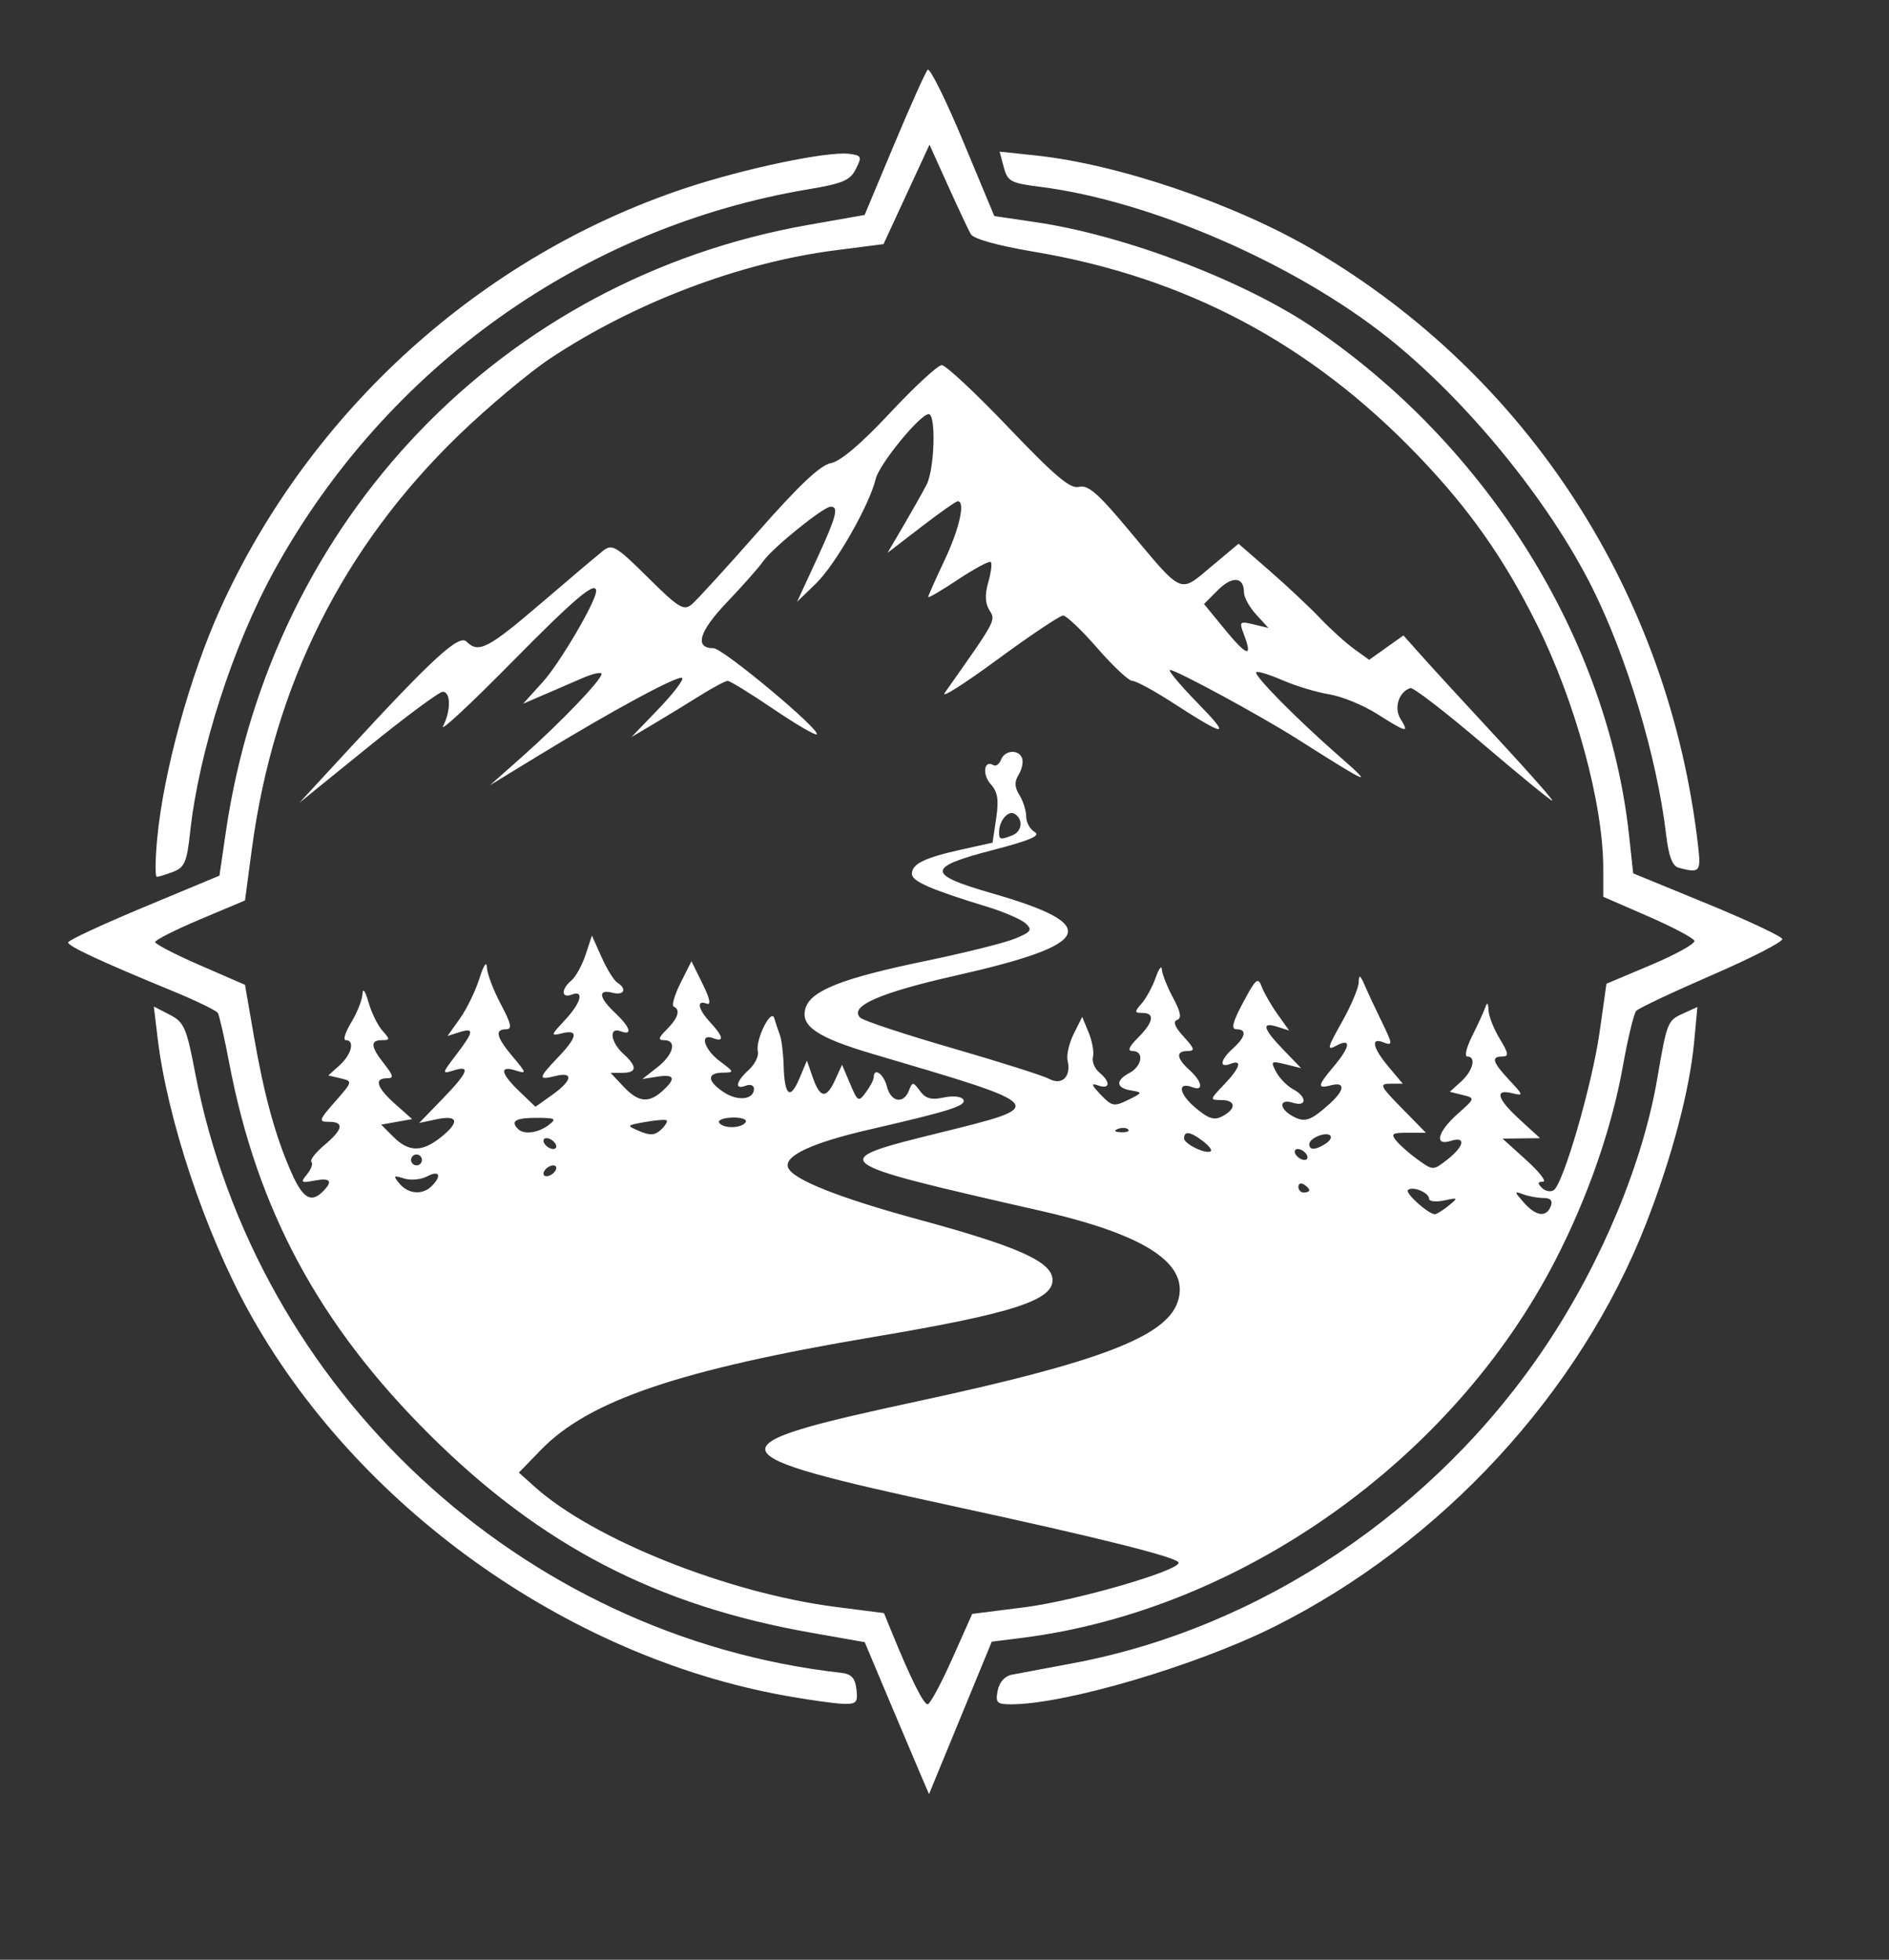 <?xml version="1.0" encoding="UTF-8" standalone="no"?>
<!-- Created with Inkscape (http://www.inkscape.org/) -->

<svg
   version="1.1"
   id="svg1"
   width="347"
   height="360"
   viewBox="0 0 347 360"
   sodipodi:docname="sutorus_logo.svg"
   inkscape:export-filename="sutorus_logo.png"
   inkscape:export-xdpi="96"
   inkscape:export-ydpi="96"
   inkscape:version="1.4.2 (f4327f4, 2025-05-13)"
   xmlns:inkscape="http://www.inkscape.org/namespaces/inkscape"
   xmlns:sodipodi="http://sodipodi.sourceforge.net/DTD/sodipodi-0.dtd"
   xmlns="http://www.w3.org/2000/svg"
   xmlns:svg="http://www.w3.org/2000/svg">
  <rect x="0" y="0" width="347" height="360" fill="#333333" stroke="none"/>
  <sodipodi:namedview
     id="namedview1"
     pagecolor="#ffffff"
     bordercolor="#000000"
     borderopacity="0.25"
     inkscape:showpageshadow="2"
     inkscape:pageopacity="0.0"
     inkscape:pagecheckerboard="0"
     inkscape:deskcolor="#d1d1d1"
     inkscape:zoom="2.3864854"
     inkscape:cx="152.10653"
     inkscape:cy="198.40892"
     inkscape:window-width="2560"
     inkscape:window-height="1417"
     inkscape:window-x="1912"
     inkscape:window-y="-8"
     inkscape:window-maximized="1"
     inkscape:current-layer="svg1" />
  <defs
     id="defs1" />
  <g
     id="g1"
     style="fill:#ffffff"
     transform="translate(-1.676)"
     inkscape:export-filename="sutorus_logo_white.png"
     inkscape:export-xdpi="96"
     inkscape:export-ydpi="96">
    <path
       style="fill:#ffffff"
       d="m 170.824,326.074 c -0.829,-1.925 -3.487,-8.205 -5.906,-13.956 l -4.398,-10.456 -9.885,-1.744 c -28.379,-5.007 -49.537,-15.99 -70.018,-36.344 -20.312,-20.187 -31.727,-41.375 -36.856,-68.413 -0.862,-4.546 -1.795,-8.633 -2.074,-9.084 -0.278,-0.45 -3.993,-2.253 -8.254,-4.006 -13.189,-5.426 -19.248,-8.243 -19.248,-8.948 0,-0.373 6.255,-3.285 13.901,-6.473 l 13.901,-5.795 1.172,-8.017 C 51.557,95.41 93.928,51.236 150.128,41.319 l 10.375,-1.831 5.428,-12.957 c 2.986,-7.127 5.754,-13.299 6.151,-13.717 0.398,-0.418 3.315,5.457 6.483,13.057 l 5.76,13.817 7.68,1.136 c 16.341,2.417 38.188,10.734 50.968,19.404 32.005,21.711 54.049,57.187 57.961,93.276 l 0.751,6.929 13.565,5.571 c 7.461,3.064 13.681,5.984 13.822,6.488 0.142,0.504 -5.656,3.482 -12.883,6.618 -7.227,3.135 -13.501,6.098 -13.941,6.583 -0.441,0.485 -1.54,5.022 -2.442,10.082 -2.045,11.46 -6.443,24.121 -12.407,35.715 -18.897,36.733 -57.865,64.326 -97.99,69.385 l -5.552,0.7 -5.762,14 -5.762,14 z m 5.745,-21.303 3.7,-8.303 9.563,-1.208 c 9.294,-1.174 28.354,-6.679 28.354,-8.189 0,-0.943 -14.406,-4.556 -41.792,-10.481 -44.207,-9.564 -44.642,-10.905 -6.208,-19.167 33.272,-7.152 45.58,-11.836 47.795,-18.191 2.424,-6.953 -5.65,-12.363 -25.05,-16.784 -39.617,-9.029 -39.772,-9.148 -18.778,-14.331 20.37,-5.029 20.492,-4.882 -12.104,-14.492 -10.319,-3.042 -13.437,-5.172 -12.392,-8.463 1.02,-3.214 6.796,-5.477 22.028,-8.632 7.15,-1.481 14.547,-3.326 16.437,-4.101 2.949,-1.209 3.233,-1.602 2,-2.764 -0.79,-0.745 -3.912,-2.111 -6.937,-3.036 -10.541,-3.222 -14,-4.729 -14,-6.102 0,-1.829 2.315,-2.961 9.157,-4.476 l 5.657,-1.253 0.667,-4.45 c 0.515,-3.437 0.286,-4.872 -1.005,-6.299 -1.606,-1.774 -1.218,-4.551 0.488,-3.496 0.454,0.281 1.084,-0.162 1.4,-0.984 0.696,-1.813 3.305,-1.977 3.895,-0.244 0.234,0.688 -0.062,2.038 -0.657,3 -0.793,1.282 -0.75,2.281 0.158,3.736 0.682,1.093 1.241,2.87 1.241,3.95 0,1.08 0.714,2.363 1.586,2.852 1.15,0.644 -0.979,1.55 -7.75,3.3 -12.172,3.145 -12.205,4.462 -0.197,7.911 20.377,5.853 18.858,9.387 -6.503,15.118 -14.066,3.179 -19.712,5.659 -17.636,7.745 0.55,0.553 8.128,3.065 16.839,5.584 8.712,2.518 16.756,5.07 17.877,5.669 2.376,1.272 4.091,-0.444 3.384,-3.388 -0.234,-0.975 0.275,-3.175 1.13,-4.89 l 1.555,-3.117 1.19,2.89 c 0.654,1.589 1.009,3.596 0.788,4.459 -0.221,0.863 0.304,2.156 1.167,2.872 2.101,1.743 1.995,3.143 -0.18,2.387 -1.402,-0.487 -1.311,-0.146 0.458,1.711 2.022,2.124 2.442,2.204 5,0.948 2.693,-1.322 2.712,-1.385 0.542,-1.749 -2.786,-0.468 -2.891,-1.826 -0.25,-3.239 2.313,-1.238 2.69,-4 0.545,-4 -1.001,0 -0.689,-0.765 1,-2.455 2.85,-2.85 3.149,-4.545 0.8,-4.545 -1.49,0 -1.503,-0.174 -0.13,-1.75 0.838,-0.963 1.998,-3.1 2.576,-4.75 0.578,-1.65 1.087,-2.318 1.13,-1.485 0.043,0.833 0.963,3.164 2.043,5.179 1.421,2.651 1.628,3.784 0.75,4.098 -0.804,0.287 -0.395,1.325 1.211,3.071 1.993,2.168 2.126,2.637 0.75,2.637 -2.234,0 -2.114,1.293 0.326,3.5 2.337,2.115 2.649,3.963 0.532,3.151 -2.833,-1.087 -2.506,1.193 0.538,3.755 2.452,2.064 3.465,2.379 5.003,1.556 2.582,-1.382 2.444,-2.961 -0.26,-2.961 -2.131,0 -2.118,-0.072 0.5,-2.805 2.982,-3.112 3.477,-4.713 1.187,-3.834 -2.128,0.817 -1.858,-0.728 0.5,-2.862 2.335,-2.113 2.576,-3.5 0.609,-3.5 -1.021,0 -0.688,-1.319 1.247,-4.948 2.312,-4.335 2.733,-4.694 3.398,-2.895 0.418,1.129 1.724,3.408 2.903,5.063 l 2.143,3.01 -2.15,-0.682 c -3.01,-0.955 -2.682,0.305 1.1,4.228 l 3.25,3.37 -2.858,-0.708 c -2.671,-0.662 -2.784,-0.57 -1.727,1.404 0.622,1.162 2.02,2.589 3.108,3.171 2.586,1.384 2.568,3.31 -0.023,2.488 -2.614,-0.83 -2.598,1.11 0.021,2.511 2.181,1.167 3.253,0.795 6.729,-2.334 2.787,-2.509 2.903,-4.081 0.25,-3.387 -2.603,0.681 -2.523,0.12 0.5,-3.472 3.052,-3.628 3.254,-5.291 0.459,-3.796 -1.782,0.954 -1.655,0.409 1,-4.296 1.672,-2.963 3.071,-6.251 3.108,-7.307 0.056,-1.573 0.263,-1.468 1.15,0.581 0.595,1.375 1.915,4.201 2.932,6.281 2.236,4.57 2.257,4.813 0.35,4.081 -2.277,-0.874 -1.799,1.13 1.089,4.562 l 2.589,3.077 h -2.297 c -2.082,0 -1.884,0.421 2.119,4.5 l 4.416,4.5 h -3.331 c -2.892,0 -3.162,0.204 -2.047,1.547 0.706,0.851 2.509,2.419 4.006,3.485 2.702,1.924 2.742,1.923 5.339,-0.119 3.1,-2.439 3.438,-4.308 0.616,-3.413 -3.119,0.99 -2.453,-1.651 1.25,-4.954 3.24,-2.89 3.243,-2.901 0.905,-3.481 l -2.345,-0.582 2.095,-1.896 c 2.182,-1.975 2.815,-4.586 1.112,-4.586 -0.541,0 -0.137,-1.688 0.897,-3.75 1.035,-2.062 2.117,-4.425 2.405,-5.25 0.368,-1.056 0.548,-0.907 0.606,0.5 0.045,1.1 0.974,3.462 2.064,5.25 1.617,2.652 1.708,3.25 0.496,3.25 -2.14,0 -1.848,1.002 1.265,4.338 2.629,2.818 2.651,2.923 0.5,2.398 -3.297,-0.805 -2.752,1.034 1.445,4.879 l 3.695,3.385 -3.445,0.041 -3.445,0.041 4.379,3.959 c 2.408,2.177 3.781,3.959 3.05,3.959 -0.976,0 -1.033,0.296 -0.216,1.113 0.612,0.612 1.592,0.817 2.178,0.454 1.746,-1.079 7.071,-19.395 8.432,-29.001 l 1.266,-8.934 8.236,-3.474 c 4.53,-1.91 8.096,-3.895 7.924,-4.41 -0.172,-0.515 -4.011,-2.546 -8.531,-4.512 l -8.219,-3.576 v -5.22 c 0,-11.871 -5.121,-30.657 -12.25,-44.941 -6.039,-12.1 -12.356,-21.063 -21.75,-30.86 -19.768,-20.618 -42.68,-32.776 -70.64,-37.484 -6.67,-1.123 -11.044,-2.348 -11.545,-3.232 -0.444,-0.783 -2.33,-4.799 -4.193,-8.924 l -3.386,-7.5 -4.223,9.133 -4.223,9.133 -8.84,1.134 c -17.463,2.24 -36.823,9.57 -52.272,19.791 -3.949,2.613 -11.56,8.987 -16.913,14.164 -21.323,20.624 -34.009,46.02 -38.019,76.108 l -1.249,9.371 -8.25,3.477 c -4.537,1.913 -8.25,3.786 -8.25,4.163 0,0.377 3.712,2.299 8.25,4.271 l 8.25,3.585 1.632,9.423 c 1.888,10.901 3.961,18.441 6.888,25.059 2.101,4.75 3.607,5.659 5.78,3.487 1.912,-1.912 1.409,-2.562 -1.55,-2 -2.484,0.472 -2.615,0.36 -1.357,-1.163 0.766,-0.927 1.128,-1.95 0.805,-2.272 -0.323,-0.323 0.738,-1.702 2.357,-3.065 3.474,-2.923 3.743,-4.3 0.841,-4.3 -1.929,0 -1.833,-0.309 1.167,-3.725 3.231,-3.68 3.243,-3.731 1.008,-4.259 l -2.262,-0.534 2.095,-1.896 c 2.183,-1.975 2.815,-4.586 1.11,-4.586 -0.542,0 -0.094,-1.462 0.996,-3.25 1.09,-1.788 2.024,-4.15 2.075,-5.25 0.055,-1.178 0.503,-0.561 1.089,1.5 0.547,1.925 1.701,4.287 2.565,5.25 1.43,1.594 1.422,1.75 -0.085,1.75 -2.2,0 -2.087,1.182 0.418,4.365 1.718,2.184 1.804,2.635 0.5,2.635 -2.428,0 -1.876,1.715 1.529,4.742 l 3.101,2.758 -2.843,0.508 -2.843,0.508 2.242,2.242 c 2.79,2.79 5.214,2.838 8.607,0.169 3.619,-2.847 3.367,-4.24 -0.615,-3.404 l -3.25,0.683 4.25,-4.391 c 4.768,-4.926 5.291,-6.281 2.026,-5.244 -2.137,0.678 -2.117,0.566 0.5,-2.866 3.287,-4.309 3.389,-5.051 0.574,-4.158 l -2.15,0.682 2.282,-3.205 c 1.255,-1.763 2.867,-5.077 3.583,-7.365 0.748,-2.391 1.33,-3.267 1.368,-2.059 0.037,1.156 1.179,4.193 2.539,6.75 1.935,3.64 2.152,4.649 1,4.649 -2.16,0 -1.81,1.445 1.227,5.054 2.551,3.031 2.578,3.169 0.5,2.509 -3.033,-0.963 -2.751,0.534 0.73,3.869 l 2.929,2.806 3.071,-2.187 c 3.713,-2.644 3.989,-4.319 0.571,-3.461 -3.208,0.805 -3.146,0.384 0.5,-3.432 3.574,-3.74 3.817,-5.169 0.75,-4.421 -2.151,0.525 -2.129,0.42 0.5,-2.398 2.995,-3.21 3.634,-5.615 1.25,-4.7 -1.916,0.735 -1.95,-1.02 -0.051,-2.596 0.797,-0.661 1.973,-2.789 2.613,-4.729 l 1.164,-3.526 1.783,3.983 c 0.981,2.191 2.28,4.29 2.887,4.665 1.847,1.141 1.233,2.411 -0.896,1.854 -2.727,-0.713 -2.513,0.88 0.5,3.71 2.797,2.628 3.275,4.235 1,3.362 -2.209,-0.848 -1.865,1.998 0.5,4.138 2.592,2.346 2.534,3.5 -0.174,3.5 h -2.174 l 2.349,2.5 c 2.741,2.917 4.635,3.141 7.171,0.845 2.564,-2.321 2.279,-3.138 -0.921,-2.641 l -2.75,0.427 2.75,-2.149 c 2.986,-2.333 3.65,-4.982 1.25,-4.982 -1.167,0 -1.056,-0.444 0.5,-2 2.08,-2.08 2.535,-3.596 1.25,-4.167 -0.412,-0.183 0.152,-2.133 1.255,-4.333 l 2.005,-4 2.043,4.141 c 1.353,2.742 1.605,3.973 0.745,3.643 -1.931,-0.741 -1.571,1.046 0.702,3.485 2.376,2.551 2.57,3.663 0.5,2.869 -2.572,-0.987 -1.673,2.065 1.25,4.247 2.66,1.984 2.676,2.053 0.5,2.083 -2.96,0.042 -2.856,1.588 0.242,3.619 2.575,1.687 5.508,1.335 5.508,-0.663 0,-0.626 -0.675,-0.879 -1.5,-0.563 -2.141,0.822 -1.853,-0.732 0.537,-2.895 1.12,-1.014 1.875,-2.546 1.677,-3.405 -0.493,-2.137 2.468,-8.067 3.027,-6.061 0.23,0.825 0.681,2.175 1.002,3 0.321,0.825 0.639,3.391 0.706,5.702 0.161,5.528 1.2,6.364 2.897,2.329 l 1.376,-3.272 1.088,3.12 c 1.34,3.843 2.493,3.949 4.12,0.379 l 1.249,-2.742 1.478,3.492 c 1.413,3.336 1.542,3.405 2.911,1.551 0.788,-1.068 1.433,-2.305 1.433,-2.75 0,-1.889 1.835,-0.601 2.411,1.691 0.724,2.883 3.059,3.315 4.054,0.75 0.639,-1.648 0.758,-1.642 2.037,0.095 1.026,1.394 2.085,1.685 4.333,1.191 1.667,-0.366 3.249,-0.21 3.599,0.356 0.697,1.128 -2.222,2.065 -17.182,5.513 -10.475,2.414 -15.655,4.797 -15.019,6.909 0.66,2.194 9.169,5.597 24.267,9.704 17.613,4.792 23.865,7.537 24.312,10.674 0.568,3.99 -6.89,6.453 -32.722,10.804 -35.694,6.013 -52.411,11.681 -61.215,20.752 l -4.067,4.19 2.999,2.68 c 10.777,9.629 35.44,19.455 55.19,21.988 l 8.885,1.139 1.478,3.627 c 3.383,8.302 5.782,13.127 6.53,13.127 0.437,0 2.46,-3.736 4.495,-8.303 z M 65.856,137.518 c 15.416,-16.715 20.142,-21.031 21.522,-19.652 2.195,2.195 3.956,1.288 13.678,-7.045 5.296,-4.539 10.442,-8.889 11.434,-9.667 1.635,-1.282 2.404,-0.82 8.196,4.92 5.657,5.607 6.583,6.176 8.054,4.955 0.914,-0.759 6.429,-6.797 12.254,-13.417 7.469,-8.489 11.393,-12.185 13.31,-12.538 1.772,-0.326 5.564,-3.546 10.891,-9.25 4.494,-4.812 8.762,-8.75 9.484,-8.75 0.722,0 6.233,5.152 12.246,11.449 8.621,9.027 11.366,11.336 12.976,10.915 1.621,-0.424 3.482,1.189 9.007,7.801 10.168,12.17 9.346,11.801 15.263,6.847 l 5.021,-4.204 5.747,5.007 c 3.161,2.754 7.322,6.661 9.247,8.683 1.925,2.022 4.737,4.568 6.25,5.657 l 2.75,1.981 3.147,-2.241 3.147,-2.241 3.5,3.923 c 1.925,2.158 8.193,8.986 13.929,15.173 5.736,6.188 10.191,11.25 9.901,11.25 -0.29,0 -6.062,-4.72 -12.826,-10.489 -6.764,-5.769 -12.716,-10.354 -13.227,-10.19 -2.127,0.683 -3.071,3.649 -1.806,5.676 1.654,2.649 1.152,2.541 -4.309,-0.922 -2.537,-1.609 -6.49,-3.229 -8.785,-3.599 -2.295,-0.371 -6.154,-1.535 -8.577,-2.587 -2.422,-1.052 -4.598,-1.72 -4.833,-1.484 -0.537,0.537 7.326,8.503 15.238,15.438 6.481,5.68 5.832,5.413 -7.765,-3.205 -6.708,-4.252 -22.174,-12.638 -23.305,-12.638 -0.477,0 1.819,2.752 5.101,6.116 6.219,6.372 5.323,6.332 -4.807,-0.215 -3.319,-2.145 -6.572,-3.9 -7.23,-3.9 -0.657,0 -3.543,-2.7 -6.414,-6 -2.87,-3.3 -5.705,-6 -6.3,-6 -0.595,0 -6.058,3.658 -12.14,8.13 -6.082,4.471 -10.402,7.2 -9.6,6.063 9.498,-13.461 9.393,-13.268 8.209,-15.164 -0.799,-1.28 -0.868,-2.874 -0.222,-5.127 0.516,-1.798 0.727,-3.48 0.47,-3.737 -0.257,-0.257 -2.95,1.18 -5.983,3.194 -3.033,2.014 -5.515,3.473 -5.515,3.241 0,-0.231 1.35,-3.273 2.999,-6.76 2.738,-5.787 3.868,-10.84 2.425,-10.84 -0.317,0 -3.348,2.133 -6.735,4.74 l -6.159,4.74 2.924,-4.99 c 1.608,-2.744 3.512,-6.115 4.229,-7.49 1.481,-2.838 1.796,-13 0.402,-13 -1.578,0 -9.101,9.208 -9.736,11.917 -1.107,4.723 -7.385,15.726 -10.938,19.169 l -3.504,3.396 3.546,-7.676 c 3.682,-7.968 4.176,-9.807 2.636,-9.807 -1.324,0 -10.654,7.539 -12.38,10.004 -0.809,1.155 -3.82,4.561 -6.69,7.568 -5.133,5.378 -6.021,8.428 -2.454,8.428 1.712,0 19.732,15.035 18.954,15.814 -0.248,0.248 -3.855,-1.859 -8.015,-4.681 -4.16,-2.823 -7.913,-5.132 -8.339,-5.132 -0.426,0 -2.775,1.256 -5.22,2.791 -2.445,1.535 -6.246,3.855 -8.446,5.156 l -4,2.364 4.94,-5.133 c 2.717,-2.823 4.682,-5.391 4.366,-5.706 -0.627,-0.627 -12.847,5.978 -26.572,14.363 l -8.734,5.336 6,-5.322 c 6.963,-6.176 14.474,-14.01 14.489,-15.113 0.006,-0.42 -1.564,-0.082 -3.489,0.75 -1.925,0.832 -5.168,2.233 -7.206,3.113 l -3.706,1.6 3.677,-4.07 c 3.065,-3.392 9.736,-14.767 9.736,-16.601 0,-2.025 -3.81,1.189 -15.67,13.221 -7.455,7.562 -13.053,12.767 -12.442,11.566 1.456,-2.859 1.422,-6.316 -0.061,-6.316 -0.645,0 -6.833,4.587 -13.75,10.194 l -12.577,10.194 z M 230.233,116.699 c -0.965,-2.538 -0.89,-2.624 1.722,-1.998 l 2.731,0.655 -2.25,-2.455 c -1.238,-1.351 -2.25,-3.187 -2.25,-4.082 0,-2.872 -2.136,-3.063 -4.773,-0.427 l -2.565,2.565 3.78,4.614 c 4.078,4.977 5.201,5.328 3.604,1.128 z m 37.512,104.807 c 1.858,-1.501 1.824,-1.543 -0.809,-0.981 -1.512,0.323 -2.75,0.177 -2.75,-0.325 0,-1.134 -3.073,-2.387 -3.878,-1.581 -0.554,0.554 3.713,4.384 4.937,4.433 0.307,0.012 1.432,-0.683 2.5,-1.546 z m 18.803,0.068 c 0.386,-1.007 -0.045,-1.5 -1.311,-1.5 -1.038,0 -2.711,-0.301 -3.719,-0.67 -1.73,-0.633 -1.726,-0.55 0.073,1.5 2.222,2.531 4.143,2.79 4.957,0.67 z m -205.562,-3.7 c 1.901,-1.901 1.396,-2.975 -0.838,-1.78 -1.121,0.6 -3.03,0.776 -4.242,0.391 -1.957,-0.621 -2.051,-0.515 -0.84,0.945 1.606,1.935 4.232,2.132 5.92,0.444 z m 161.2,0.759 c 0,-0.243 -0.45,-0.719 -1,-1.059 -0.55,-0.34 -1,-0.141 -1,0.441 0,0.582 0.45,1.059 1,1.059 0.55,0 1,-0.198 1,-0.441 z m -138.5,-3.559 c 0.34,-0.55 0.168,-1 -0.382,-1 -0.55,0 -1.278,0.45 -1.618,1 -0.34,0.55 -0.168,1 0.382,1 0.55,0 1.278,-0.45 1.618,-1 z m -24.5,-2 c 0,-0.55 -0.45,-1 -1,-1 -0.55,0 -1,0.45 -1,1 0,0.55 0.45,1 1,1 0.55,0 1,-0.45 1,-1 z m 162.5,-1 c -0.34,-0.55 -1.068,-1 -1.618,-1 -0.55,0 -0.722,0.45 -0.382,1 0.34,0.55 1.068,1 1.618,1 0.55,0 0.722,-0.45 0.382,-1 z m -19.073,-2.479 c -2.295,-1.737 -3.427,-1.898 -3.427,-0.489 0,1.064 4.166,3.043 4.927,2.341 0.235,-0.217 -0.44,-1.05 -1.5,-1.852 z m -118.927,0.479 c -0.34,-0.55 -1.068,-1 -1.618,-1 -0.55,0 -0.722,0.45 -0.382,1 0.34,0.55 1.068,1 1.618,1 0.55,0 0.722,-0.45 0.382,-1 z m 141.471,0.039 c 0.809,-0.512 1.211,-1.19 0.893,-1.508 -0.788,-0.788 -3.864,0.467 -3.864,1.576 0,1.14 1.101,1.115 2.971,-0.068 z m -121.031,-4.311 c -0.242,-0.176 -2.015,-0.037 -3.94,0.308 -3.482,0.624 -3.487,0.633 -1,1.697 1.912,0.818 2.839,0.746 3.94,-0.308 0.792,-0.757 1.242,-1.521 1,-1.697 z m -21.686,0.877 c 1.554,-1.179 1.297,-1.332 -2.25,-1.332 -3.823,0 -4.797,0.602 -3.338,2.061 1.06,1.06 3.682,0.718 5.588,-0.729 z m 106.475,0.791 c -0.332,-0.332 -1.195,-0.368 -1.917,-0.079 -0.798,0.319 -0.561,0.556 0.604,0.604 1.054,0.043 1.645,-0.193 1.312,-0.525 z m -70.27,-1.329 c 0.317,-0.513 -0.766,-0.895 -2.407,-0.849 -1.641,0.047 -2.748,0.467 -2.459,0.934 0.706,1.142 4.145,1.082 4.866,-0.085 z m 48.959,-52.673 c 1.827,-0.701 2.095,-2.958 0.47,-3.962 -1.173,-0.725 -2.847,1.208 -2.873,3.319 -0.017,1.424 0.21,1.485 2.403,0.643 z m -41.813,158.002 c -40.217,-7.263 -78.763,-34.913 -98.444,-70.614 -8.024,-14.556 -14.925,-35.253 -16.712,-50.122 l -0.702,-5.841 2.917,1.508 c 2.644,1.367 3.079,2.352 4.643,10.515 11.21,58.478 59.886,103.743 118.693,110.377 1.897,0.214 2.576,0.945 2.816,3.032 0.281,2.441 -3.5e-4,2.74 -2.5,2.66 -1.549,-0.049 -6.369,-0.731 -10.712,-1.516 z m 39.152,-0.905 c 0.296,-1.548 1.298,-2.671 2.611,-2.928 1.172,-0.23 6.136,-1.161 11.031,-2.07 34.597,-6.425 66.946,-28.143 87.173,-58.527 10.172,-15.28 17.696,-33.383 20.368,-49.008 1.754,-10.254 1.87,-10.549 4.683,-11.831 l 2.673,-1.218 -0.602,6.446 c -0.827,8.859 -4.097,21.218 -8.811,33.302 -12.144,31.129 -37.663,58.789 -68.385,74.122 -14.328,7.151 -38.329,14.224 -48.268,14.224 -2.615,0 -2.899,-0.288 -2.474,-2.511 z M 30.544,154.127 c 1.138,-12.243 5.996,-29.942 11.628,-42.362 16.456,-36.294 47.896,-64.723 85.363,-77.19 10.916,-3.632 26.161,-6.826 30.148,-6.315 2.26,0.289 2.357,0.511 1.214,2.786 -1.047,2.084 -2.413,2.668 -8.708,3.722 -41.336,6.921 -77.515,32.705 -98.035,69.867 -7.677,13.903 -13.926,33.293 -15.555,48.266 -0.595,5.466 -1.019,6.453 -3.116,7.25 -1.335,0.508 -2.688,0.923 -3.006,0.923 -0.318,0 -0.288,-3.126 0.067,-6.947 z m 279.5,5.278 c -1.167,-0.31 -1.836,-2.081 -2.317,-6.134 -1.686,-14.218 -7.166,-32.505 -13.597,-45.369 C 286.175,91.991 271.099,73.544 256.661,62.055 239.441,48.352 212.925,36.855 192.672,34.309 c -5.331,-0.67 -5.911,-0.986 -6.608,-3.595 l -0.764,-2.86 6.693,0.71 c 15.138,1.607 36.51,8.883 50.93,17.339 39.462,23.142 65.358,63.232 70.678,109.421 0.56,4.862 0.338,5.117 -3.556,4.082 z"
       id="path1" />
  </g>
</svg>
